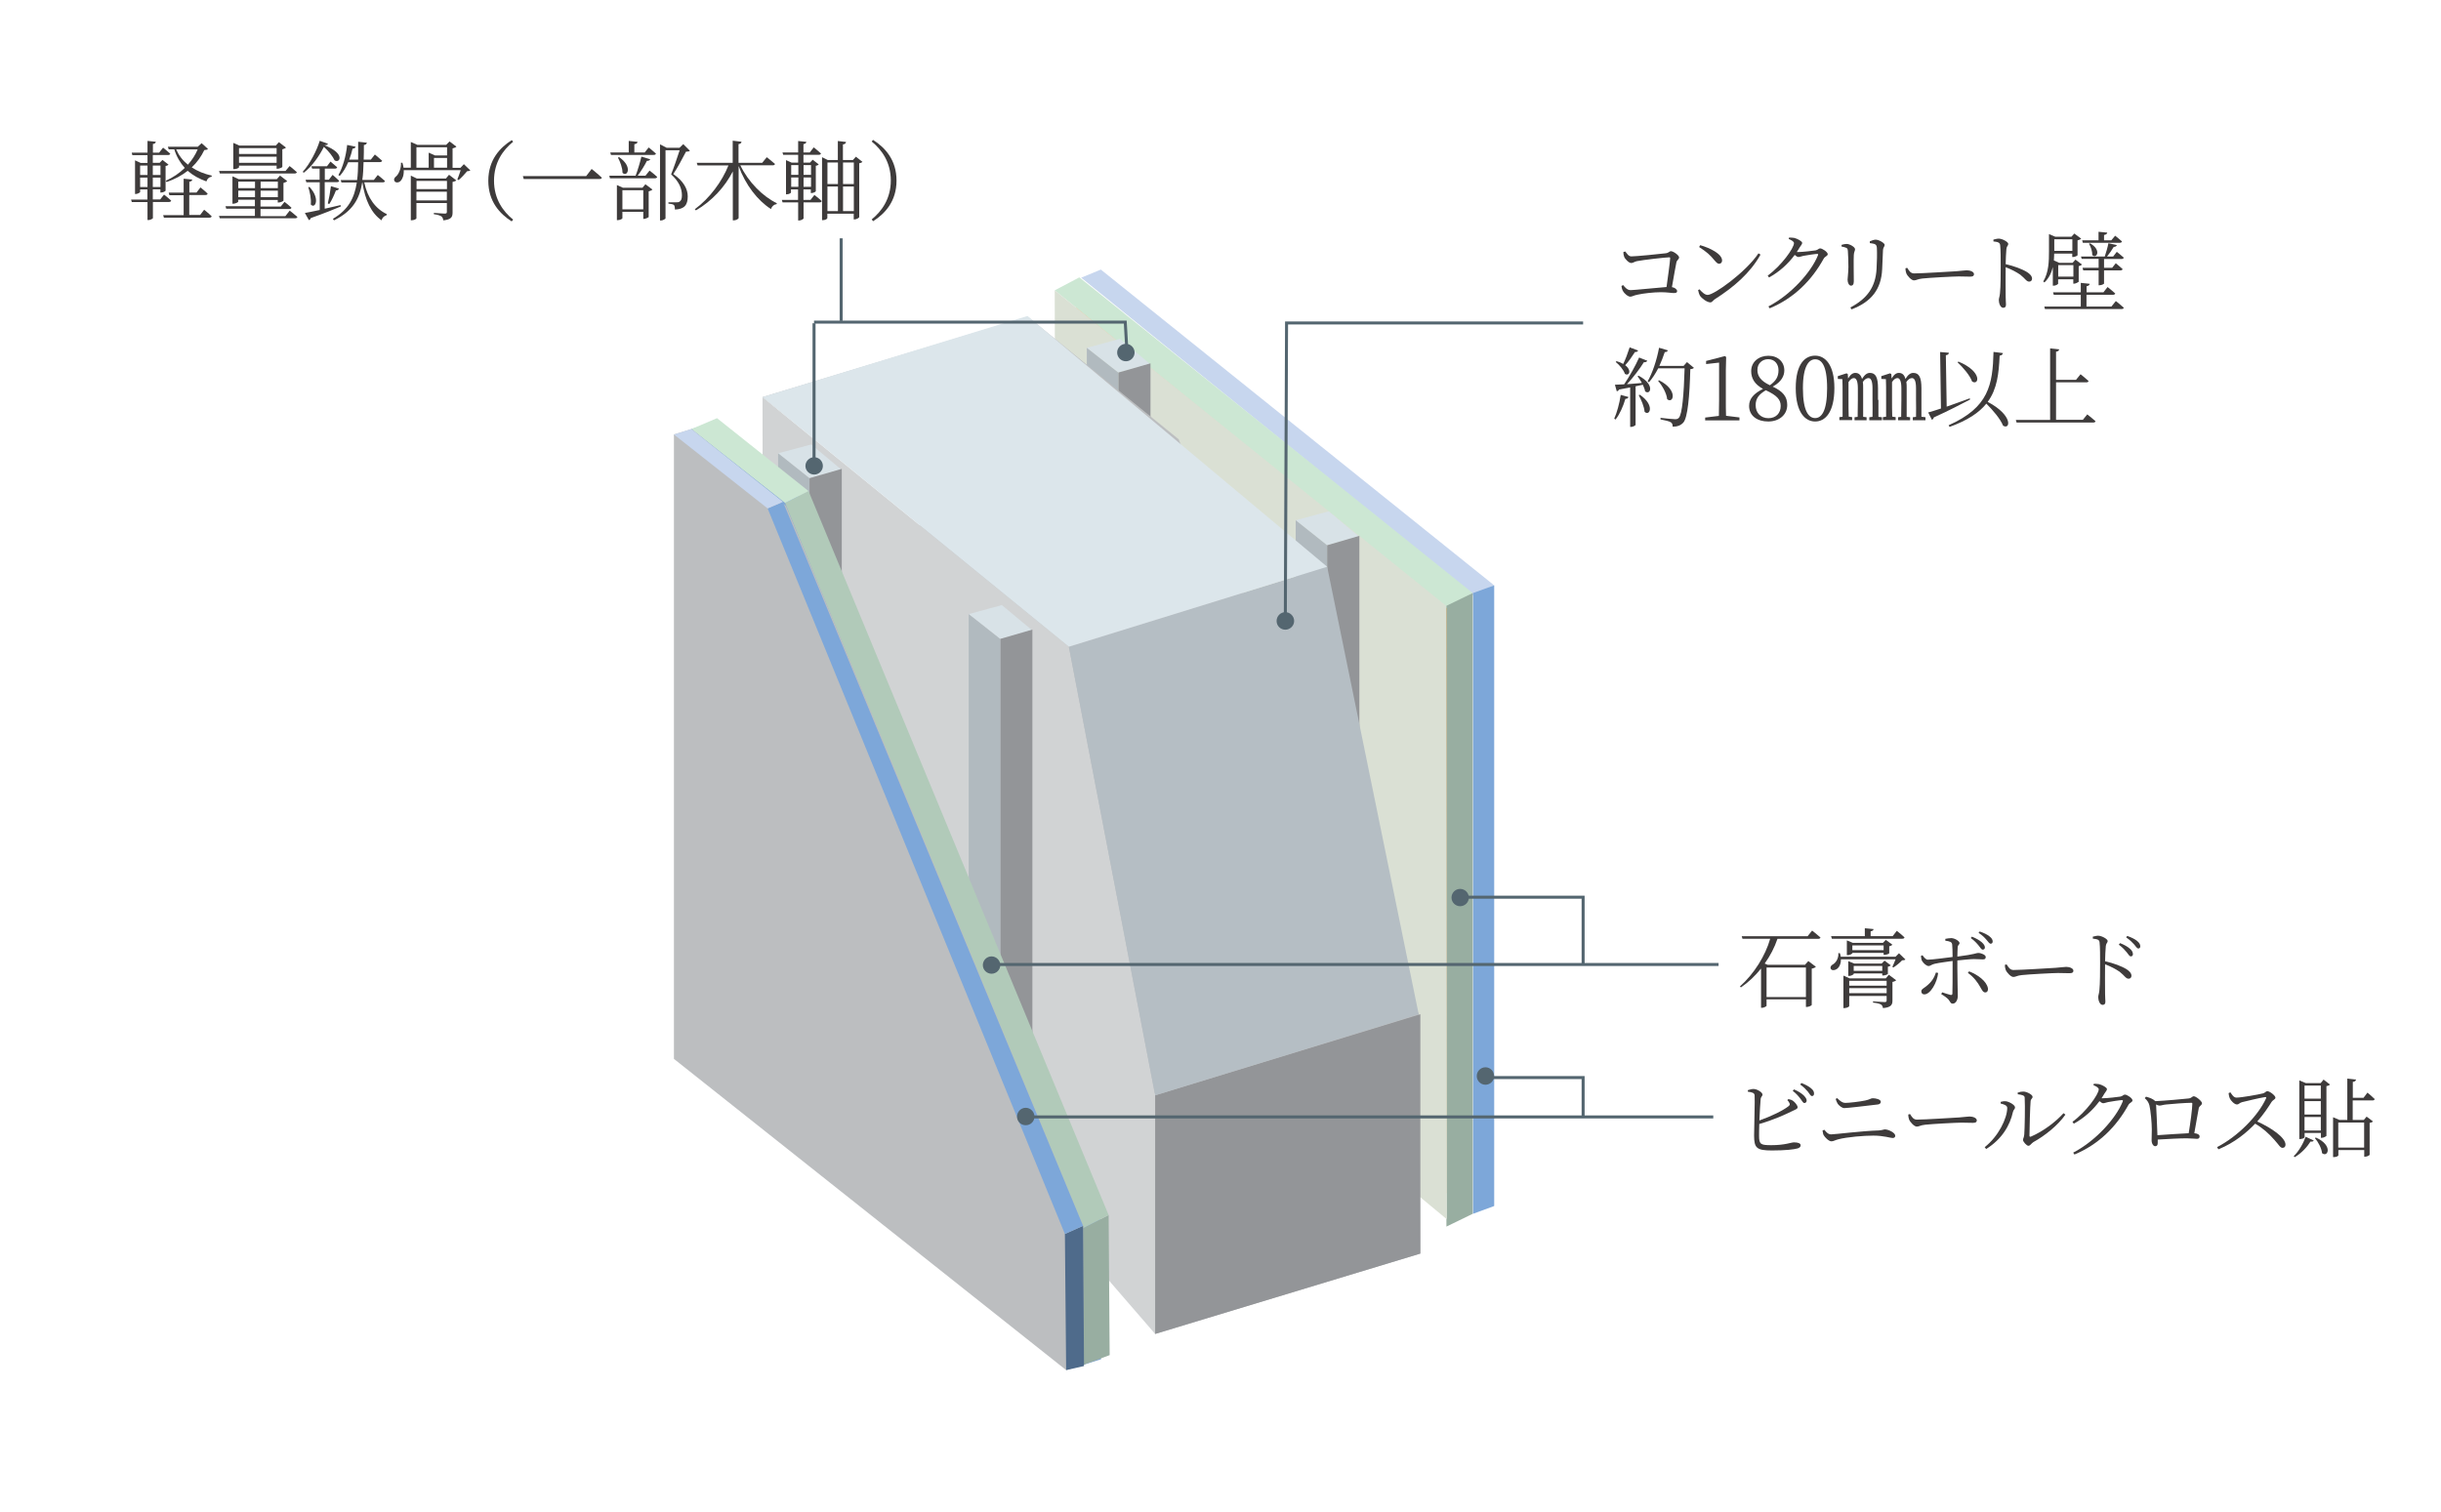 <?xml version="1.0" encoding="UTF-8"?>
<svg id="Layer_2" data-name="Layer 2" xmlns="http://www.w3.org/2000/svg" viewBox="0 0 235 145.58">
  <defs>
    <style>
      .cls-1 {
        fill: #546670;
      }

      .cls-2 {
        fill: #4f6b8b;
      }

      .cls-3 {
        fill: #84a7d2;
      }

      .cls-4 {
        fill: #fff;
      }

      .cls-5 {
        stroke: #546670;
        stroke-width: .29px;
      }

      .cls-5, .cls-6 {
        fill: none;
      }

      .cls-7 {
        fill: #c7d6ee;
      }

      .cls-8 {
        fill: #98aea1;
      }

      .cls-9 {
        fill: #7da7d9;
      }

      .cls-10 {
        fill: #fcbb76;
      }

      .cls-11 {
        fill: #bcbec0;
      }

      .cls-12 {
        fill: #b5bec4;
      }

      .cls-13 {
        fill: #dae0d4;
      }

      .cls-14 {
        fill: #3e3b3b;
      }

      .cls-15 {
        fill: #dce6eb;
      }

      .cls-16 {
        fill: #b1babf;
      }

      .cls-17 {
        fill: #d8e2e7;
      }

      .cls-18 {
        fill: #b1cab9;
      }

      .cls-19 {
        fill: #939598;
      }

      .cls-20 {
        fill: #cce7d3;
      }

      .cls-21 {
        fill: #d1d3d4;
      }
    </style>
  </defs>
  <g id="trm">
    <rect class="cls-4" width="235" height="145.58"/>
    <line class="cls-5" x1="80.98" y1="30.91" x2="80.98" y2="22.95"/>
    <g>
      <path class="cls-14" d="M14.72,19.46v1.56s-.18.17-.44.17h-.08v-1.73h-1.51l-.07-.24h1.57v-.98h-.7v.27s-.21.17-.41.17h-.08v-3.24l.54.25h.66v-.75h-1.46l-.06-.24h1.52v-1.13l.8.08c-.02.12-.09.19-.28.22v.83h.6l.38-.48s.43.34.69.58c-.03.09-.1.13-.22.13h-1.46v.75h.66l.27-.28.58.45c-.04.06-.15.12-.28.13v2.38c0,.06-.26.18-.43.18h-.07v-.31h-.73v.98h.71l.37-.47s.43.33.69.58c-.02.09-.11.13-.22.13h-1.56ZM13.49,15.94v.91h.71v-.91h-.71ZM13.49,18.01h.71v-.91h-.71v.91ZM14.71,15.94v.91h.74v-.91h-.74ZM15.45,18.01v-.91h-.74v.91h.74ZM19.67,20.21s.45.36.71.62c-.02.08-.1.13-.21.13h-4.39l-.07-.24h1.97v-1.92h-1.37l-.07-.25h1.44v-1.34l.83.08c-.02.12-.09.18-.28.21v1.04h.69l.38-.49s.44.34.69.6c-.02.09-.1.13-.22.13h-1.55v1.92h1.05l.38-.5ZM20.36,17.02c-.23.03-.41.19-.49.45-.7-.25-1.3-.58-1.8-1.02-.56.44-1.24.81-2.03,1.08l-.08-.12c.7-.32,1.32-.74,1.83-1.24-.44-.49-.79-1.07-1.01-1.79h-.54l-.08-.25h2.88l.37-.34.61.55c-.06.08-.15.1-.35.11-.29.61-.69,1.18-1.21,1.67.55.36,1.2.63,1.92.79v.1ZM16.96,14.39c.26.59.64,1.08,1.13,1.47.4-.45.72-.95.94-1.47h-2.07Z"/>
      <path class="cls-14" d="M27.89,20.28s.46.36.74.61c-.02.09-.1.13-.22.13h-7.25l-.08-.23h3.46v-.69h-2.76l-.07-.24h2.83v-.63h-1.61v.22s-.24.17-.47.17h-.08v-2.64l.59.27h3.68l.31-.34.69.53c-.05.07-.2.13-.36.18v1.7c-.02.06-.28.18-.47.18h-.08v-.24h-1.66v.63h1.95l.36-.45s.42.32.67.56c-.02.09-.1.13-.2.13h-2.78v.69h2.39l.4-.51ZM21.17,16.71l-.08-.25h6.4l.39-.47s.43.33.7.59c-.02.09-.11.13-.23.13h-7.19ZM23.01,16.11c0,.05-.24.18-.47.18h-.08v-2.53l.59.26h3.5l.3-.33.68.52c-.06.07-.19.13-.35.17v1.69c0,.05-.28.18-.47.18h-.08v-.3h-3.62v.18ZM22.94,17.49v.63h1.61v-.63h-1.61ZM24.55,18.99v-.63h-1.61v.63h1.61ZM23.01,14.26v.57h3.62v-.57h-3.62ZM26.63,15.68v-.59h-3.62v.59h3.62ZM25.09,17.49v.63h1.66v-.63h-1.66ZM26.75,18.99v-.63h-1.66v.63h1.66Z"/>
      <path class="cls-14" d="M31.26,14c2.04.79,1.45,1.78.95,1.44-.16-.35-.54-.86-1.03-1.3-.42.84-1.12,1.87-1.93,2.49l-.11-.08c.69-.75,1.38-2.1,1.64-2.99l.79.28c-.03.09-.1.14-.31.14h0ZM32.84,19.87c-.67.28-1.61.67-2.92,1.13-.03.1-.1.17-.18.2l-.39-.69c.31-.05.82-.16,1.43-.29v-2.67h-1.29l-.07-.24h1.35v-1.07h-.72l-.07-.23h1.5l.34-.45s.39.33.64.55c-.03.09-.1.13-.22.13h-.97v1.07h.39l.36-.47s.4.33.64.58c-.03.08-.1.12-.22.12h-1.18v2.56c.48-.11,1-.23,1.53-.35l.02.12ZM29.79,18c1.08,1.14.54,2.17.13,1.69.06-.53-.09-1.21-.24-1.66l.12-.03ZM31.56,19.59c.11-.43.23-1.09.3-1.66l.77.23c-.03.1-.12.18-.29.18-.17.44-.4.95-.64,1.31l-.14-.06ZM35.07,17.57c.31,1.5,1.09,2.54,2.17,3.05l-.02.1c-.24.08-.43.24-.48.5-1-.69-1.6-1.96-1.85-3.65h-.02c-.25,1.57-.91,2.77-2.72,3.65l-.1-.15c1.5-.88,2.07-2.01,2.3-3.5h-1.48l-.07-.23h1.58c.07-.54.09-1.1.1-1.72h-.96c-.22.52-.49.97-.81,1.32l-.13-.08c.41-.73.73-1.8.84-2.9l.82.17c-.03.1-.12.18-.3.19-.08.36-.19.71-.32,1.05h.86c0-.54,0-1.11,0-1.72l.84.09c-.03.12-.09.2-.29.23,0,.48,0,.95-.02,1.4h.69l.39-.49s.43.35.7.6c-.03.09-.11.13-.23.13h-1.56c-.02.62-.04,1.19-.12,1.72h1.11l.38-.48s.43.34.69.58c-.02.09-.09.13-.21.13h-1.8Z"/>
      <path class="cls-14" d="M45.29,16.4c-.06.06-.15.08-.32.09-.2.24-.56.64-.82.85l-.12-.06c.09-.23.23-.6.32-.89h-5.48c.02.49-.12.84-.3,1.03-.16.17-.47.22-.59.02-.1-.17,0-.35.18-.48.24-.22.48-.78.44-1.29h.14c.05.17.09.33.11.48h.7v-2.48l.63.28h2.77l.33-.33.66.5c-.06.07-.19.13-.37.17v1.87h.76l.33-.35.62.6ZM43.23,16.83l.7.54c-.05.06-.19.12-.36.15v2.93c0,.43-.1.69-.89.77-.03-.16-.07-.3-.18-.38-.13-.08-.35-.17-.73-.21v-.13s.85.07,1.04.07c.17,0,.21-.05.21-.17v-.85h-2.93v1.47c0,.07-.23.19-.45.19h-.09v-4.3l.58.28h2.8l.28-.34ZM40.09,16.15h1.18v-1.45l.61.27h1.16v-.79h-2.95v1.97ZM40.1,17.42v.79h2.93v-.79h-2.93ZM43.02,19.3v-.84h-2.93v.84h2.93ZM41.78,16.15h1.26v-.94h-1.26v.94Z"/>
      <path class="cls-14" d="M49.26,13.48l.14.17c-.97.79-1.84,1.99-1.84,3.75s.87,2.96,1.84,3.75l-.14.17c-1.13-.72-2.25-1.9-2.25-3.91s1.12-3.19,2.25-3.91Z"/>
      <path class="cls-14" d="M56.43,16.96l.53-.69s.61.49.98.84c-.02.1-.12.13-.25.13h-7.27l-.08-.28h6.1Z"/>
      <path class="cls-14" d="M62.55,16.44s.44.33.72.6c-.03.09-.11.13-.23.13h-4.32l-.06-.25h2.53c.21-.54.43-1.29.56-1.84l.85.26c-.03.08-.14.16-.32.15-.21.42-.55.97-.89,1.43h.75l.39-.49ZM58.77,14.68h1.76v-1.11l.85.09c-.02.12-.1.2-.31.23v.79h1l.38-.48s.43.34.7.59c-.02.09-.11.13-.23.13h-4.1l-.07-.25ZM62.13,17.74l.68.51c-.05.07-.19.14-.36.18v2.48s-.28.17-.44.17h-.08v-.68h-2.01v.62c0,.05-.23.18-.45.18h-.08v-3.38l.58.26h1.88l.28-.33ZM59.6,15.13c1.35.92.79,1.97.33,1.51,0-.48-.23-1.08-.44-1.46l.11-.05ZM61.93,20.16v-1.84h-2.01v1.84h2.01ZM66.42,14.51c-.07.08-.18.09-.38.1-.29.56-.85,1.61-1.22,2.15,1.01.7,1.39,1.46,1.39,2.15,0,.83-.32,1.23-1.23,1.27,0-.18-.03-.36-.1-.44-.08-.07-.28-.11-.53-.13v-.13h.81c.09,0,.15,0,.23-.04.18-.1.26-.28.26-.63,0-.66-.28-1.33-1.04-2.02.23-.55.59-1.61.82-2.32h-1.36v6.57s-.18.19-.45.19h-.08v-7.33l.64.33h1.24l.36-.35.64.64Z"/>
      <path class="cls-14" d="M71.28,15.93c.76,1.6,2.17,3,3.51,3.64l-.03.09c-.23.02-.44.19-.54.47-1.29-.83-2.44-2.31-3.11-4.14v5c0,.08-.24.23-.45.23h-.11v-4.71c-.77,1.5-2,2.84-3.55,3.75l-.11-.11c1.44-1.06,2.62-2.67,3.24-4.22h-2.97l-.08-.25h3.46v-2.13l.85.1c-.03.12-.08.2-.29.23v1.8h2.28l.44-.54s.48.37.79.65c-.02.09-.1.13-.22.13h-3.13Z"/>
      <path class="cls-14" d="M78.41,18.78s.44.33.7.58c-.03.09-.1.13-.22.13h-1.53v1.56s-.18.18-.44.18h-.08v-1.74h-1.5l-.07-.24h1.56v-1.01h-.68v.3c0,.05-.19.17-.4.17h-.08v-3.29l.54.24h.63v-.75h-1.44l-.07-.23h1.51v-1.1l.79.08c-.02.12-.09.19-.28.22v.8h.61l.38-.49s.43.34.7.59c-.03.09-.11.13-.22.13h-1.47v.75h.63l.26-.28.58.45c-.04.06-.15.12-.28.13v2.45c0,.06-.25.18-.41.18h-.07v-.35h-.71v1.01h.68l.37-.47ZM76.17,15.9v.94h.69v-.94h-.69ZM76.17,17.99h.69v-.9h-.69v.9ZM77.36,15.9v.94h.72v-.94h-.72ZM78.08,17.99v-.9h-.72v.9h.72ZM83.03,15.58c-.04.06-.16.12-.31.14v5.18c0,.07-.26.23-.45.23h-.08v-.55h-2.54v.42c0,.07-.18.2-.42.2h-.09v-6.06l.55.27h.97v-1.83l.79.09c-.02.13-.09.21-.3.24v1.5h.96l.29-.32.62.49ZM79.66,15.65v2.07h1.01v-2.07h-1.01ZM79.66,20.33h1.01v-2.37h-1.01v2.37ZM81.16,15.65v2.07h1.04v-2.07h-1.04ZM82.2,20.33v-2.37h-1.04v2.37h1.04Z"/>
      <path class="cls-14" d="M84.06,13.48c1.13.72,2.25,1.9,2.25,3.91s-1.12,3.19-2.25,3.91l-.14-.17c.97-.79,1.84-1.99,1.84-3.75s-.87-2.96-1.84-3.75l.14-.17Z"/>
    </g>
    <g>
      <path class="cls-14" d="M156.47,24.22c.17.2.3.47.59.47.43,0,2.78-.23,3.3-.3.29-.03.35-.2.51-.2.22,0,.78.39.78.6,0,.18-.21.25-.26.48-.08.37-.26,1.41-.43,2.38.28.04.5.22.5.39,0,.13-.09.18-.33.18-.25,0-.61-.08-1.24-.08-.71,0-1.71.12-2.2.23-.44.08-.55.2-.74.2-.23,0-.6-.33-.71-.55-.08-.13-.13-.38-.14-.48l.16-.09c.18.22.39.49.72.49s2.54-.23,3.46-.3c.14-1,.32-2.29.35-2.77,0-.07-.02-.09-.08-.09-.36,0-2.53.25-3.13.37-.19.04-.38.18-.54.18-.23,0-.61-.4-.68-.61-.04-.1-.08-.32-.08-.44l.17-.06Z"/>
      <path class="cls-14" d="M169.3,24.4l.19.12c-1,1.78-2.56,3.12-4.39,4.29-.17.1-.26.31-.44.31-.33,0-.83-.39-1-.64-.08-.14-.16-.41-.18-.54l.13-.08c.25.28.52.54.79.54.64,0,3.7-2.22,4.89-4ZM163.68,23.61c.95.27,2.11.84,2.11,1.48,0,.18-.12.31-.29.31-.13,0-.24-.09-.46-.35-.4-.49-.72-.78-1.46-1.26l.1-.18Z"/>
      <path class="cls-14" d="M172.23,22.88c.15,0,.32,0,.5.03.33.08.77.33.77.48,0,.14-.12.23-.24.43-.09.15-.18.31-.28.45.06,0,.11,0,.16,0,.4,0,1.43-.12,1.66-.16.23-.05.28-.19.43-.19.2,0,.73.34.73.56,0,.17-.28.22-.39.43-1.15,2.08-2.84,3.8-5.2,4.78l-.12-.18c2.15-1.12,4.11-3.28,4.77-4.93.04-.1,0-.13-.07-.13-.18,0-1.04.13-1.34.19-.18.04-.35.11-.47.11-.09,0-.23-.08-.36-.2-.66.89-1.5,1.64-2.47,2.17l-.13-.18c1.3-.94,2.53-2.64,2.53-3.13,0-.14-.22-.28-.51-.4l.04-.16Z"/>
      <path class="cls-14" d="M177.29,23.75v-.17c.17-.05.34-.09.48-.09.31,0,.82.3.82.51,0,.16-.1.24-.12.55-.03.36,0,2.2,0,2.54,0,.32-.12.42-.27.42-.18,0-.33-.26-.33-.57,0-.23.07-.55.08-1.24,0-.38-.02-1.2-.05-1.51-.02-.2-.03-.27-.17-.33-.13-.06-.26-.08-.44-.12ZM178.25,29.79l-.11-.18c1.63-.86,2.42-1.98,2.52-3.7.04-.76.06-1.47.03-2.05-.02-.14-.03-.26-.18-.34-.09-.05-.28-.08-.5-.11v-.17c.18-.08.41-.16.56-.16.32,0,.87.33.87.5s-.14.23-.16.49c-.02.49-.05,1.34-.08,1.86-.09,1.94-1.05,3.14-2.94,3.86Z"/>
      <path class="cls-14" d="M183.61,25.79c.18.28.32.54.67.54.74,0,3.67-.19,4.06-.21.56-.04.79-.09,1.01-.09.32,0,.69.14.69.37,0,.15-.08.24-.37.24s-.59-.02-1.1-.02-2.88.13-3.5.2c-.48.05-.57.18-.81.18s-.63-.41-.74-.69c-.06-.16-.07-.3-.08-.47l.17-.05Z"/>
      <path class="cls-14" d="M191.88,23.08c.22-.05.38-.1.54-.1.35,0,.92.32.92.51,0,.17-.15.2-.18.48-.04.4-.06,1.01-.07,1.47.81.18,1.61.48,2.07.77.25.16.47.37.47.63,0,.14-.09.28-.27.28-.28,0-.37-.28-.87-.67-.38-.26-.83-.5-1.4-.72,0,.58-.02,1.95,0,2.83,0,.37.03.62.03.76,0,.22-.08.32-.27.32-.28,0-.42-.46-.42-.74,0-.18.08-.33.11-.65.07-.62.07-1.99.07-2.63,0-.67,0-1.58-.05-2-.03-.27-.21-.32-.65-.37v-.18Z"/>
      <path class="cls-14" d="M197.64,25.68c-.13.54-.36,1.09-.82,1.52l-.11-.1c.53-.88.55-1.95.55-2.93v-1.63l.61.26h1.55l.28-.31.66.49c-.06.07-.19.13-.35.17v1.42c0,.06-.27.18-.43.18h-.08v-.33h-1.74c0,.21-.02.43-.03.66l.51.23h1.29l.28-.31.63.48c-.05.05-.17.12-.32.15v1.51s-.27.18-.44.18h-.08v-.42h-1.46v.44s-.17.17-.43.17h-.08v-1.82ZM203.71,29s.47.37.75.63c-.02.09-.09.13-.22.13h-7.37l-.06-.24h3.51v-1.13h-2.6l-.07-.24h2.67v-.91l.86.09c-.02.12-.1.2-.3.23v.59h1.62l.4-.51s.46.36.74.62c-.03.09-.11.13-.23.13h-2.54v1.13h2.4l.42-.52ZM197.77,23.04v1.12h1.74v-1.12h-1.74ZM198.15,25.53v1.11h1.46v-1.11h-1.46ZM202.56,24.93v.86h.78l.35-.44s.4.32.66.56c-.03.09-.1.13-.22.13h-1.57v1.28s-.18.15-.44.15h-.08v-1.43h-1.48l-.07-.25h1.55v-.86h-1.63l-.07-.23h2.29c.13-.38.28-.9.35-1.28l.81.18c-.02.1-.12.17-.3.18-.16.28-.4.62-.64.92h.59l.35-.45s.42.33.67.56c-.02.08-.09.13-.21.13h-1.69ZM200.45,23.14h1.58v-.82l.84.08c-.02.12-.11.2-.31.23v.51h.7l.37-.44s.4.31.66.55c-.03.09-.1.13-.22.13h-3.55l-.07-.25ZM201.22,23.43c1.16.67.6,1.55.2,1.12.02-.36-.14-.8-.31-1.08l.11-.04Z"/>
      <path class="cls-14" d="M155.4,40.33c.26-.58.51-1.47.63-2.3l.75.2c-.03.1-.12.18-.3.18-.22.74-.55,1.49-.95,1.99l-.12-.08ZM157.75,36.18c1.61.84,1.15,1.92.63,1.51-.03-.19-.12-.41-.22-.64-.22.05-.45.1-.7.15v3.73s-.18.18-.44.18h-.08v-3.8c-.33.07-.69.13-1.07.2-.05.1-.13.16-.22.17l-.18-.63c.2,0,.51-.02.89-.04.52-.77,1.1-1.81,1.44-2.58l.79.31c-.04.09-.16.16-.33.14-.38.62-1.02,1.46-1.63,2.12.43-.03.92-.08,1.44-.12-.13-.23-.28-.47-.42-.64l.1-.06ZM157.7,33.76c-.03.08-.13.15-.3.14-.28.44-.61.92-.94,1.27.67.5.37,1.1-.03.83-.12-.38-.53-.86-.88-1.14l.08-.08c.27.08.48.17.64.27.22-.44.44-1.04.62-1.6l.8.3ZM157.88,38.02c1.46,1,.95,2.1.45,1.64-.04-.5-.33-1.17-.57-1.61l.12-.03ZM163.08,35.42c-.06.07-.17.12-.35.13-.07,2.63-.25,4.65-.67,5.14-.25.28-.58.4-1.03.4,0-.18-.03-.33-.17-.42-.15-.11-.6-.2-1-.28v-.15c.45.05,1.2.13,1.4.13.19,0,.26-.03.36-.13.33-.31.49-2.32.56-4.77h-2.54c-.27.52-.57.98-.89,1.34l-.13-.08c.45-.79.88-2.03,1.1-3.24l.85.25c-.04.1-.13.17-.3.17-.15.46-.33.91-.52,1.33h2.33l.33-.37.65.54ZM159.72,36.62c1.89.95,1.36,2.32.78,1.82-.05-.58-.49-1.32-.87-1.77l.09-.05Z"/>
      <path class="cls-14" d="M167.46,40.21v.27h-3.3v-.27l1.32-.16c0-.5.02-1,.02-1.49v-3.64l-1.25.14v-.3l1.81-.47.12.09-.03,1.3v2.87c0,.49,0,.99.02,1.49l1.3.16Z"/>
      <path class="cls-14" d="M172.06,39c0,.95-.78,1.59-1.83,1.59s-1.84-.54-1.84-1.5c0-.7.46-1.2,1.34-1.64-.8-.43-1.14-1.01-1.14-1.71,0-.9.74-1.48,1.66-1.48s1.53.59,1.53,1.41c0,.5-.25,1.09-1.12,1.56.99.46,1.4.97,1.4,1.77ZM171.43,39.09c0-.59-.33-1-1.43-1.51-.67.4-.98.79-.98,1.44,0,.74.49,1.25,1.23,1.25s1.18-.49,1.18-1.18ZM170.39,37.1c.6-.43.83-.84.83-1.45,0-.57-.35-1.06-.99-1.06-.55,0-1.04.38-1.04,1.03,0,.53.24,1.03,1.2,1.48Z"/>
      <path class="cls-14" d="M176.6,37.37c0,2.37-.9,3.22-1.85,3.22s-1.87-.85-1.87-3.22.92-3.12,1.87-3.12,1.85.85,1.85,3.12ZM174.75,40.26c.59,0,1.15-.62,1.15-2.88s-.57-2.78-1.15-2.78-1.18.61-1.18,2.78c0,2.27.58,2.88,1.18,2.88Z"/>
      <path class="cls-14" d="M180.84,38.51c0,.48,0,1.12,0,1.63l.34.04v.29h-1.22v-.29l.31-.04c.02-.51,0-1.15,0-1.63v-1.12c0-.73-.16-.98-.39-.98-.17,0-.35.1-.54.37.03.18.03.37.03.59v1.14c0,.48,0,1.11,0,1.63l.33.04v.29h-1.16v-.29l.3-.04c0-.52.02-1.15.02-1.63v-1.12c0-.71-.16-.98-.38-.98-.15,0-.32.08-.52.38v1.71c0,.47,0,1.11.02,1.62l.33.05v.29h-1.23v-.29l.31-.04c0-.52,0-1.16,0-1.63v-.48c0-.59,0-1.08-.02-1.51l-.44-.02v-.27l.84-.27.12.07.03.43c.23-.4.46-.54.7-.54.31,0,.53.18.64.58.26-.42.49-.58.76-.58.56,0,.78.44.78,1.48v1.11ZM185.37,40.18v.29h-1.22v-.29l.31-.04c.02-.51,0-1.15,0-1.63v-1.12c0-.73-.16-.98-.39-.98-.17,0-.35.1-.54.37.03.18.03.37.03.59v1.14c0,.48,0,1.11,0,1.63l.33.04v.29h-1.16v-.29l.3-.04c0-.52.02-1.15.02-1.63v-1.12c0-.71-.16-.98-.38-.98-.15,0-.32.08-.52.38v1.71c0,.47,0,1.11.02,1.62l.33.05v.29h-1.23v-.29l.31-.04c0-.52,0-1.16,0-1.63v-.48c0-.59,0-1.08-.02-1.51l-.44-.02v-.27l.84-.27.12.07.03.43c.23-.4.46-.54.7-.54.31,0,.53.18.63.58.26-.42.49-.58.76-.58.56,0,.78.44.78,1.48v1.11c0,.48,0,1.12,0,1.63l.34.04Z"/>
      <path class="cls-14" d="M189.67,38.47c-.84.43-1.97,1.04-3.5,1.73-.02.1-.09.19-.18.23l-.36-.71c.28-.07.71-.21,1.23-.38l-.08-5.44.84.07c0,.12-.08.21-.29.24l.08,4.95c.67-.23,1.45-.52,2.22-.8l.04.12ZM192.82,34.01c-.02.13-.12.22-.31.24-.08,1.73-.24,3.21-1.15,4.45,2.49,1.31,2.17,2.73,1.48,2.29-.26-.65-.99-1.5-1.61-2.12-.7.87-1.8,1.61-3.54,2.24l-.09-.16c3.87-1.71,4.24-3.91,4.32-7.06l.9.11ZM188.54,34.82c2.35.97,1.98,2.34,1.32,1.92-.21-.59-.89-1.37-1.4-1.85l.08-.07Z"/>
      <path class="cls-14" d="M200.95,39.91s.49.38.79.65c-.02.09-.09.13-.22.13h-7.38l-.07-.25h3.3v-6.89l.87.09c-.02.12-.09.2-.3.23v2.71h1.92l.44-.54s.48.38.77.65c-.02.09-.09.13-.21.13h-2.92v3.61h2.58l.44-.54Z"/>
    </g>
    <g>
      <path class="cls-14" d="M174.46,89.62s.49.38.8.66c-.02.09-.1.13-.22.13h-3.92c-.28.83-.7,1.64-1.23,2.38l.28.12h3.6l.32-.36.73.55c-.07.08-.23.15-.4.18v3.5c-.02.06-.29.19-.48.19h-.08v-.73h-3.79v.63s-.18.18-.45.18h-.08v-3.78c-.55.69-1.2,1.31-1.94,1.82l-.09-.1c1.35-1.2,2.45-2.96,2.91-4.59h-2.67l-.07-.24h6.34l.44-.55ZM170.07,93.17v2.85h3.79v-2.85h-3.79Z"/>
      <path class="cls-14" d="M183.44,92.4c-.07.06-.17.08-.32.08-.2.22-.57.52-.84.69l-.1-.06c.09-.19.22-.48.31-.73h-5.26c0,.49-.19.81-.42.95-.19.13-.48.14-.56-.04-.08-.17.04-.33.21-.42.3-.17.56-.6.52-1.08h.15c.04.12.07.23.08.34h5.28l.33-.33.61.59ZM176.28,90.15h3.25v-.76l.84.08c0,.11-.09.18-.28.22v.46h2.12l.4-.51s.46.36.74.63c-.02.09-.1.13-.22.13h-6.77l-.08-.25ZM181.83,93.86l.72.54c-.06.06-.19.13-.36.16v1.8c0,.38-.11.65-.91.72-.03-.15-.08-.28-.2-.35-.13-.07-.35-.14-.76-.18v-.12s.92.07,1.12.07c.16,0,.19-.06.19-.18v-.41h-3.6v.98c0,.06-.24.19-.48.19h-.08v-3.13l.6.27h3.48l.28-.34ZM181.34,91.94v-.18h-3.01v.05s-.18.17-.45.17h-.08v-1.42l.58.24h2.89l.28-.29.64.47c-.05.05-.17.12-.31.14v.67c0,.06-.28.16-.45.16h-.08ZM181.21,93.93v-.19h-2.75v.07s-.18.17-.44.17h-.08v-1.42l.58.23h2.63l.28-.28.6.45c-.04.05-.16.12-.28.13v.69c0,.05-.28.16-.45.16h-.08ZM178.03,94.45v.47h3.6v-.47h-3.6ZM181.63,95.64v-.48h-3.6v.48h3.6ZM181.34,91.5v-.46h-3.01v.46h3.01ZM181.21,93.49v-.47h-2.75v.47h2.75Z"/>
      <path class="cls-14" d="M187.24,90.42c.19-.04.45-.08.63-.08.34.02.78.29.78.48,0,.15-.17.17-.18.4-.02.2-.02.54-.03.9,1.73-.22,1.81-.35,2-.35.31,0,.73.19.73.38s-.08.24-.29.24c-.25,0-.49-.03-.85-.03-.33,0-1.03.08-1.59.13,0,.28,0,.55,0,.76,0,.63.04,2.44.04,2.67,0,.36-.19.73-.48.73-.23,0-.23-.17-.41-.39-.15-.17-.43-.37-.7-.52l.08-.18c.28.09.59.2.81.25.09.02.17,0,.18-.11.02-.38.02-1.75.02-2.46v-.7c-.54.08-1.28.17-1.71.27-.33.07-.42.22-.6.22s-.49-.24-.64-.51c-.05-.1-.08-.3-.1-.46l.15-.07c.16.22.33.43.52.43.38,0,1.75-.18,2.38-.26,0-.51-.02-1.01-.04-1.2-.03-.26-.23-.31-.66-.37v-.18ZM186.59,93.69c-.09.91-.74,2.07-1.33,2.07-.19,0-.29-.13-.29-.29,0-.21.17-.26.43-.46.6-.46.82-.89.98-1.36l.22.05ZM189.57,93.54c.84.33,1.68.94,1.81,1.62.04.23-.06.41-.26.41-.23,0-.33-.28-.49-.54-.22-.39-.58-.92-1.18-1.34l.12-.15ZM189.84,90.2c.43.17.74.36.95.54.21.19.3.34.3.51,0,.12-.09.2-.21.2-.13,0-.21-.17-.38-.38-.18-.22-.41-.48-.77-.74l.12-.14ZM190.58,89.7c.42.14.74.3.95.47.23.18.31.33.31.5,0,.12-.07.21-.19.21-.14,0-.23-.18-.41-.38-.18-.21-.38-.42-.76-.67l.11-.13Z"/>
      <path class="cls-14" d="M193.18,92.87c.18.28.32.54.67.54.74,0,3.67-.19,4.06-.21.56-.04.79-.09,1.01-.09.32,0,.69.14.69.37,0,.15-.08.24-.37.24s-.59-.02-1.1-.02-2.88.13-3.5.2c-.48.05-.57.18-.81.18s-.63-.41-.74-.69c-.06-.16-.07-.3-.08-.47l.17-.05Z"/>
      <path class="cls-14" d="M201.45,90.21c.22-.05.38-.1.54-.1.35,0,.92.32.92.51,0,.17-.15.2-.18.48-.04.4-.06,1.01-.07,1.47.81.18,1.61.48,2.07.77.25.16.47.37.47.63,0,.14-.09.28-.27.28-.28,0-.37-.28-.87-.67-.38-.26-.83-.5-1.4-.72,0,.58-.02,1.95,0,2.83,0,.37.03.62.03.76,0,.22-.08.32-.27.32-.28,0-.42-.46-.42-.74,0-.18.08-.33.11-.65.07-.62.07-1.99.07-2.62,0-.67,0-1.58-.05-2-.02-.27-.21-.32-.65-.37v-.17ZM204.1,90.82c.42.17.74.35.95.54.21.18.29.35.29.53,0,.13-.08.21-.2.21-.13,0-.23-.18-.4-.4-.18-.21-.39-.46-.76-.73l.12-.14ZM204.79,90.13c.43.15.74.31.95.48.22.18.31.34.31.52,0,.14-.08.21-.19.21-.13,0-.23-.19-.41-.4-.19-.21-.39-.41-.76-.67l.1-.14Z"/>
    </g>
    <g>
      <path class="cls-14" d="M172.2,105.85c.16.03.28.07.39.14.23.16.47.47.47.64s-.22.22-.54.38c-.59.29-1.77.84-3.15,1.23-.02.5-.02.95-.02,1.16,0,.82.18.88,1.19.88,1.32,0,1.89-.27,2.17-.27.39,0,.64.09.64.28,0,.17-.12.24-.28.3-.34.1-1.18.2-2.48.2-1.5,0-1.71-.25-1.72-1.43,0-.74.09-3.5.05-3.89-.03-.23-.22-.28-.65-.34v-.15c.18-.05.4-.12.58-.11.34.02.83.33.83.54,0,.16-.16.19-.18.45-.04.36-.08,1.24-.12,2.04,1.14-.4,2.26-.95,2.79-1.36.14-.11.17-.18.1-.32-.04-.1-.12-.2-.2-.28l.12-.11ZM172.71,104.91c.42.18.73.38.94.58.19.2.28.34.28.5,0,.14-.1.24-.23.23-.12,0-.2-.2-.37-.41-.17-.23-.39-.49-.74-.76l.12-.14ZM173.42,104.29c.42.17.74.34.94.52.22.18.29.34.28.52,0,.14-.08.22-.2.22-.13,0-.22-.2-.39-.42-.18-.21-.37-.42-.74-.69l.11-.14Z"/>
      <path class="cls-14" d="M175.47,108.86l.17-.06c.18.23.36.44.65.44.37,0,2.93-.33,4.6-.38.36-.03.47-.1.57-.1.34,0,1,.32,1,.61,0,.14-.09.22-.25.22-.21,0-.86-.23-1.86-.23-.9,0-2.53.13-3.39.36-.31.08-.45.19-.65.19-.25,0-.64-.4-.74-.59-.06-.11-.08-.24-.11-.46ZM180.79,106.36c-1.37.16-2.93.35-3.23.35-.23,0-.48-.22-.63-.4-.08-.14-.14-.27-.21-.48l.15-.08c.32.32.53.46.78.46.36,0,1.39-.12,1.91-.23.48-.1.54-.22.74-.22.31,0,.77.12.77.34,0,.13-.09.23-.28.26Z"/>
      <path class="cls-14" d="M183.88,107.28c.18.28.32.54.67.54.74,0,3.67-.19,4.06-.21.56-.04.79-.09,1.01-.09.32,0,.69.14.69.37,0,.15-.08.24-.37.24s-.58-.02-1.1-.02-2.88.13-3.5.2c-.48.05-.57.18-.81.18s-.63-.41-.74-.69c-.06-.16-.07-.3-.08-.47l.17-.05Z"/>
      <path class="cls-14" d="M192.61,106.29v-.18c.12-.03.3-.08.49-.06.29.03.89.34.89.59,0,.18-.16.23-.2.44-.28,1.28-1.05,2.62-2.58,3.57l-.14-.18c1.33-1.04,2.17-2.78,2.17-3.79,0-.26-.43-.36-.63-.41ZM194.25,105.22c.22-.08.36-.1.55-.1.33,0,.88.3.88.5,0,.18-.17.18-.19.44-.04.38-.11,2.66-.11,3.29,0,.12.05.13.13.11,1.21-.52,2.38-1.41,3.15-2.26l.18.14c-.72,1.03-1.94,2.01-3.09,2.65-.19.12-.3.35-.47.35-.18,0-.52-.4-.52-.56s.09-.2.12-.54c.04-.48.09-2.73.04-3.53,0-.21-.23-.28-.66-.33l-.02-.18Z"/>
      <path class="cls-14" d="M201.57,104.37c.15,0,.32,0,.5.03.33.08.77.33.77.48,0,.14-.12.23-.24.43-.09.15-.18.31-.28.45.06,0,.11,0,.16,0,.4,0,1.43-.12,1.66-.16.23-.05.28-.19.43-.19.2,0,.73.34.73.56,0,.17-.28.22-.39.43-1.15,2.08-2.84,3.8-5.2,4.78l-.12-.18c2.15-1.12,4.11-3.28,4.77-4.93.04-.1,0-.13-.07-.13-.18,0-1.04.13-1.34.19-.18.04-.35.11-.47.11-.09,0-.23-.08-.36-.2-.66.89-1.5,1.64-2.47,2.17l-.13-.18c1.3-.94,2.53-2.64,2.53-3.13,0-.14-.22-.28-.51-.4l.04-.16Z"/>
      <path class="cls-14" d="M210.71,105.78c.29-.03.33-.21.49-.21.21,0,.79.47.79.67s-.26.25-.31.48c-.08.37-.26,1.5-.43,2.41.3.02.51.14.51.3,0,.14-.07.24-.24.24s-.63-.05-1.01-.05c-.65,0-1.78.06-2.78.12,0,.11,0,.21,0,.33,0,.21-.08.31-.25.31-.16,0-.34-.23-.34-.57,0-.17.02-.69.02-1.04,0-.63-.11-1.82-.23-2.32-.08-.3-.22-.49-.45-.7l.12-.14c.35.1.63.18.9.43.83-.03,2.89-.22,3.22-.26ZM210.71,109.12c.16-.95.35-2.37.35-2.83,0-.07-.02-.09-.1-.09-.54,0-1.94.11-2.4.16-.28.02-.51.11-.66.11-.09,0-.22-.05-.33-.11.03.51.1,2.03.13,2.96.9-.06,2.23-.16,3.01-.19Z"/>
      <path class="cls-14" d="M214.73,105.2c.14.2.3.5.58.5.46,0,2.11-.29,2.57-.41.17-.05.28-.21.39-.21.25,0,.79.43.79.62,0,.17-.25.23-.36.4-.28.45-.78,1.22-1.39,1.9,1.35.61,2.72,1.54,2.72,2.23,0,.17-.09.31-.28.31-.23,0-.34-.27-.79-.77-.56-.63-1.1-1.12-1.85-1.56-.77.81-1.96,1.83-3.54,2.47l-.13-.21c1.97-1.02,3.94-2.98,4.72-4.7.04-.11,0-.12-.1-.12-.59.09-1.76.38-2.22.49-.26.07-.29.22-.49.22-.24,0-.58-.36-.68-.58-.05-.1-.1-.28-.12-.51l.18-.08Z"/>
      <path class="cls-14" d="M220.82,111.34c.52-.49.95-1.3,1.15-1.87l.78.36c-.05.08-.12.13-.31.1-.31.5-.87,1.13-1.53,1.51l-.09-.11ZM223.68,103.95l.63.49c-.06.07-.16.13-.34.15v4.8s-.21.18-.45.18h-.08v-.47h-1.57v.41c0,.05-.17.18-.43.18h-.08v-5.65l.62.26h1.44l.28-.34ZM221.86,104.54v1.26h1.57v-1.26h-1.57ZM221.86,107.33h1.57v-1.29h-1.57v1.29ZM223.43,108.87v-1.3h-1.57v1.3h1.57ZM222.96,109.55c1.68.74,1.15,1.96.59,1.5-.05-.49-.38-1.09-.69-1.45l.1-.06ZM226.5,105.98v1.87h1.07l.27-.32.61.46c-.06.07-.15.12-.32.14v3.09s-.2.17-.44.17h-.08v-.64h-2.49v.51c0,.05-.17.17-.43.17h-.08v-3.84l.61.26h.76v-3.98l.84.09c-.02.12-.1.2-.31.23v1.53h1.03l.38-.5s.44.36.7.62c-.03.09-.1.13-.21.13h-1.91ZM225.11,108.1v2.41h2.49v-2.41h-2.49Z"/>
    </g>
    <g>
      <g>
        <polygon class="cls-7" points="104.09 26.74 141.81 57.33 143.85 56.37 105.98 25.96 104.09 26.74"/>
        <polygon class="cls-9" points="141.81 57.11 143.85 56.37 143.85 116.14 141.81 116.89 141.81 57.11"/>
        <polygon class="cls-10" points="103.61 27.22 103.75 85.5 141.38 116.67 141.3 57.6 103.61 27.22"/>
      </g>
      <g>
        <polygon class="cls-20" points="101.54 27.96 139.25 58.56 141.78 57.11 103.91 26.71 101.54 27.96"/>
        <polygon class="cls-8" points="139.25 58.34 141.78 57.11 141.78 116.89 139.25 118.12 139.25 58.34"/>
        <polygon class="cls-13" points="101.54 27.96 101.67 86.24 139.3 117.42 139.22 58.34 101.54 27.96"/>
      </g>
      <g>
        <polygon class="cls-17" points="104.63 33.5 107.66 35.88 110.71 35.05 107.82 32.63 104.63 33.5"/>
        <polygon class="cls-19" points="110.76 67.35 107.66 68.25 107.66 35.88 110.76 34.99 110.76 67.35"/>
        <polygon class="cls-16" points="104.63 65.86 107.66 68.25 107.66 35.88 104.63 33.5 104.63 65.86"/>
      </g>
      <g>
        <polygon class="cls-17" points="124.74 50.1 127.76 52.51 130.82 51.66 127.92 49.24 124.74 50.1"/>
        <polygon class="cls-19" points="130.87 83.97 127.76 84.87 127.76 52.51 130.87 51.6 130.87 83.97"/>
        <polygon class="cls-16" points="124.74 82.48 127.76 84.87 127.76 52.51 124.74 50.1 124.74 82.48"/>
      </g>
      <polygon class="cls-11" points="111.19 128.46 136.74 120.72 136.58 97.67 113.47 42.3 98.94 30.5 73.41 38.24 88.33 50.04 111.21 105.48 111.19 128.46"/>
      <polygon class="cls-21" points="73.45 84.79 111.21 128.46 111.21 105.48 102.9 62.28 73.41 38.24 73.45 84.79"/>
      <polygon class="cls-19" points="111.21 105.48 111.21 128.46 136.74 120.72 136.74 97.67 111.21 105.48"/>
      <polygon class="cls-12" points="127.77 54.58 102.9 62.28 111.21 105.48 136.58 97.67 127.77 54.58"/>
      <polygon class="cls-15" points="73.41 38.24 102.9 62.28 127.77 54.58 98.92 30.43 73.41 38.24"/>
      <g>
        <polyline class="cls-5" points="108.5 33.95 108.33 31.02 78.37 31.02"/>
        <path class="cls-1" d="M108.39,33.11c-.46,0-.84.38-.84.84s.38.84.84.84.84-.38.84-.84-.38-.84-.84-.84Z"/>
      </g>
      <g>
        <polygon class="cls-17" points="74.91 43.65 77.93 46.05 80.98 45.21 78.1 42.8 74.91 43.65"/>
        <polygon class="cls-19" points="81.04 77.52 77.93 78.42 77.93 46.05 81.04 45.15 81.04 77.52"/>
        <polygon class="cls-16" points="74.91 76.03 77.93 78.42 77.93 46.05 74.91 43.65 74.91 76.03"/>
      </g>
      <g>
        <polygon class="cls-17" points="93.26 59.14 96.29 61.53 99.35 60.68 96.45 58.27 93.26 59.14"/>
        <polygon class="cls-19" points="99.39 102.62 96.29 103.51 96.29 61.53 99.39 60.63 99.39 102.62"/>
        <polygon class="cls-16" points="93.26 91.51 96.29 93.9 96.29 61.53 93.26 59.14 93.26 91.51"/>
      </g>
      <g>
        <polygon class="cls-3" points="104.33 131.42 106 130.9 105.96 117.53 77.37 48.22 68.25 40.8 66.56 41.32 66.56 101.45 104.33 131.42"/>
        <polygon class="cls-8" points="104.19 118.31 106.73 117.01 106.83 130.5 104.33 131.42 104.19 118.31"/>
        <polygon class="cls-18" points="75.58 48.43 77.84 47.29 106.73 117.01 104.19 118.31 75.58 48.43"/>
        <polygon class="cls-20" points="66.56 41.32 69.03 40.27 77.84 47.29 75.58 48.43 66.56 41.32"/>
      </g>
      <g>
        <polygon class="cls-11" points="102.64 131.94 104.32 131.42 104.27 118.05 75.69 48.74 66.56 41.32 64.88 41.84 64.88 101.97 102.64 131.94"/>
        <polygon class="cls-2" points="102.52 118.83 104.27 118.05 104.36 131.55 102.64 131.94 102.52 118.83"/>
        <polygon class="cls-9" points="73.9 48.96 75.38 48.33 104.27 118.05 102.52 118.83 73.9 48.96"/>
        <polygon class="cls-7" points="64.88 41.84 66.56 41.32 75.38 48.33 73.9 48.96 64.88 41.84"/>
      </g>
      <g>
        <polyline class="cls-5" points="123.74 59.79 123.86 31.1 152.41 31.1"/>
        <path class="cls-1" d="M123.74,58.95c-.46,0-.84.38-.84.85s.38.84.84.84.85-.38.85-.84-.38-.85-.85-.85Z"/>
      </g>
      <line class="cls-5" x1="99.01" y1="107.56" x2="164.94" y2="107.56"/>
      <path class="cls-1" d="M98.75,106.68c-.46,0-.84.38-.84.85s.37.83.84.83.84-.37.84-.83-.38-.85-.84-.85Z"/>
      <path class="cls-1" d="M143.01,102.78c-.46,0-.84.37-.84.84s.38.84.84.84.83-.37.83-.84-.38-.84-.83-.84Z"/>
      <polyline class="cls-5" points="152.41 107.63 152.41 103.77 143.01 103.77"/>
      <line class="cls-5" x1="95.58" y1="92.88" x2="165.45" y2="92.88"/>
      <path class="cls-1" d="M95.46,92.1c-.47,0-.84.38-.84.84s.38.83.84.83.84-.38.84-.83-.38-.84-.84-.84Z"/>
      <path class="cls-1" d="M140.57,85.6c-.46,0-.83.38-.83.84s.38.83.83.83.84-.37.84-.83-.38-.84-.84-.84Z"/>
      <polyline class="cls-5" points="152.41 92.96 152.41 86.4 140.57 86.4"/>
      <g>
        <polyline class="cls-5" points="78.49 44.86 78.37 44.86 78.37 31.13"/>
        <path class="cls-1" d="M78.38,44.03c-.46,0-.84.39-.84.84s.38.83.84.83.84-.37.84-.83-.37-.84-.84-.84Z"/>
      </g>
      <line class="cls-6" x1="95.08" y1="55.67" x2="103.27" y2="34.14"/>
      <line class="cls-6" x1="96.01" y1="56.61" x2="104.2" y2="35.08"/>
      <line class="cls-6" x1="96.96" y1="57.56" x2="105.31" y2="35.65"/>
      <line class="cls-6" x1="111.35" y1="125.16" x2="136.8" y2="99.72"/>
      <line class="cls-6" x1="111.35" y1="126.65" x2="136.8" y2="101.21"/>
      <line class="cls-6" x1="112.97" y1="126.54" x2="136.8" y2="102.71"/>
    </g>
  </g>
</svg>
